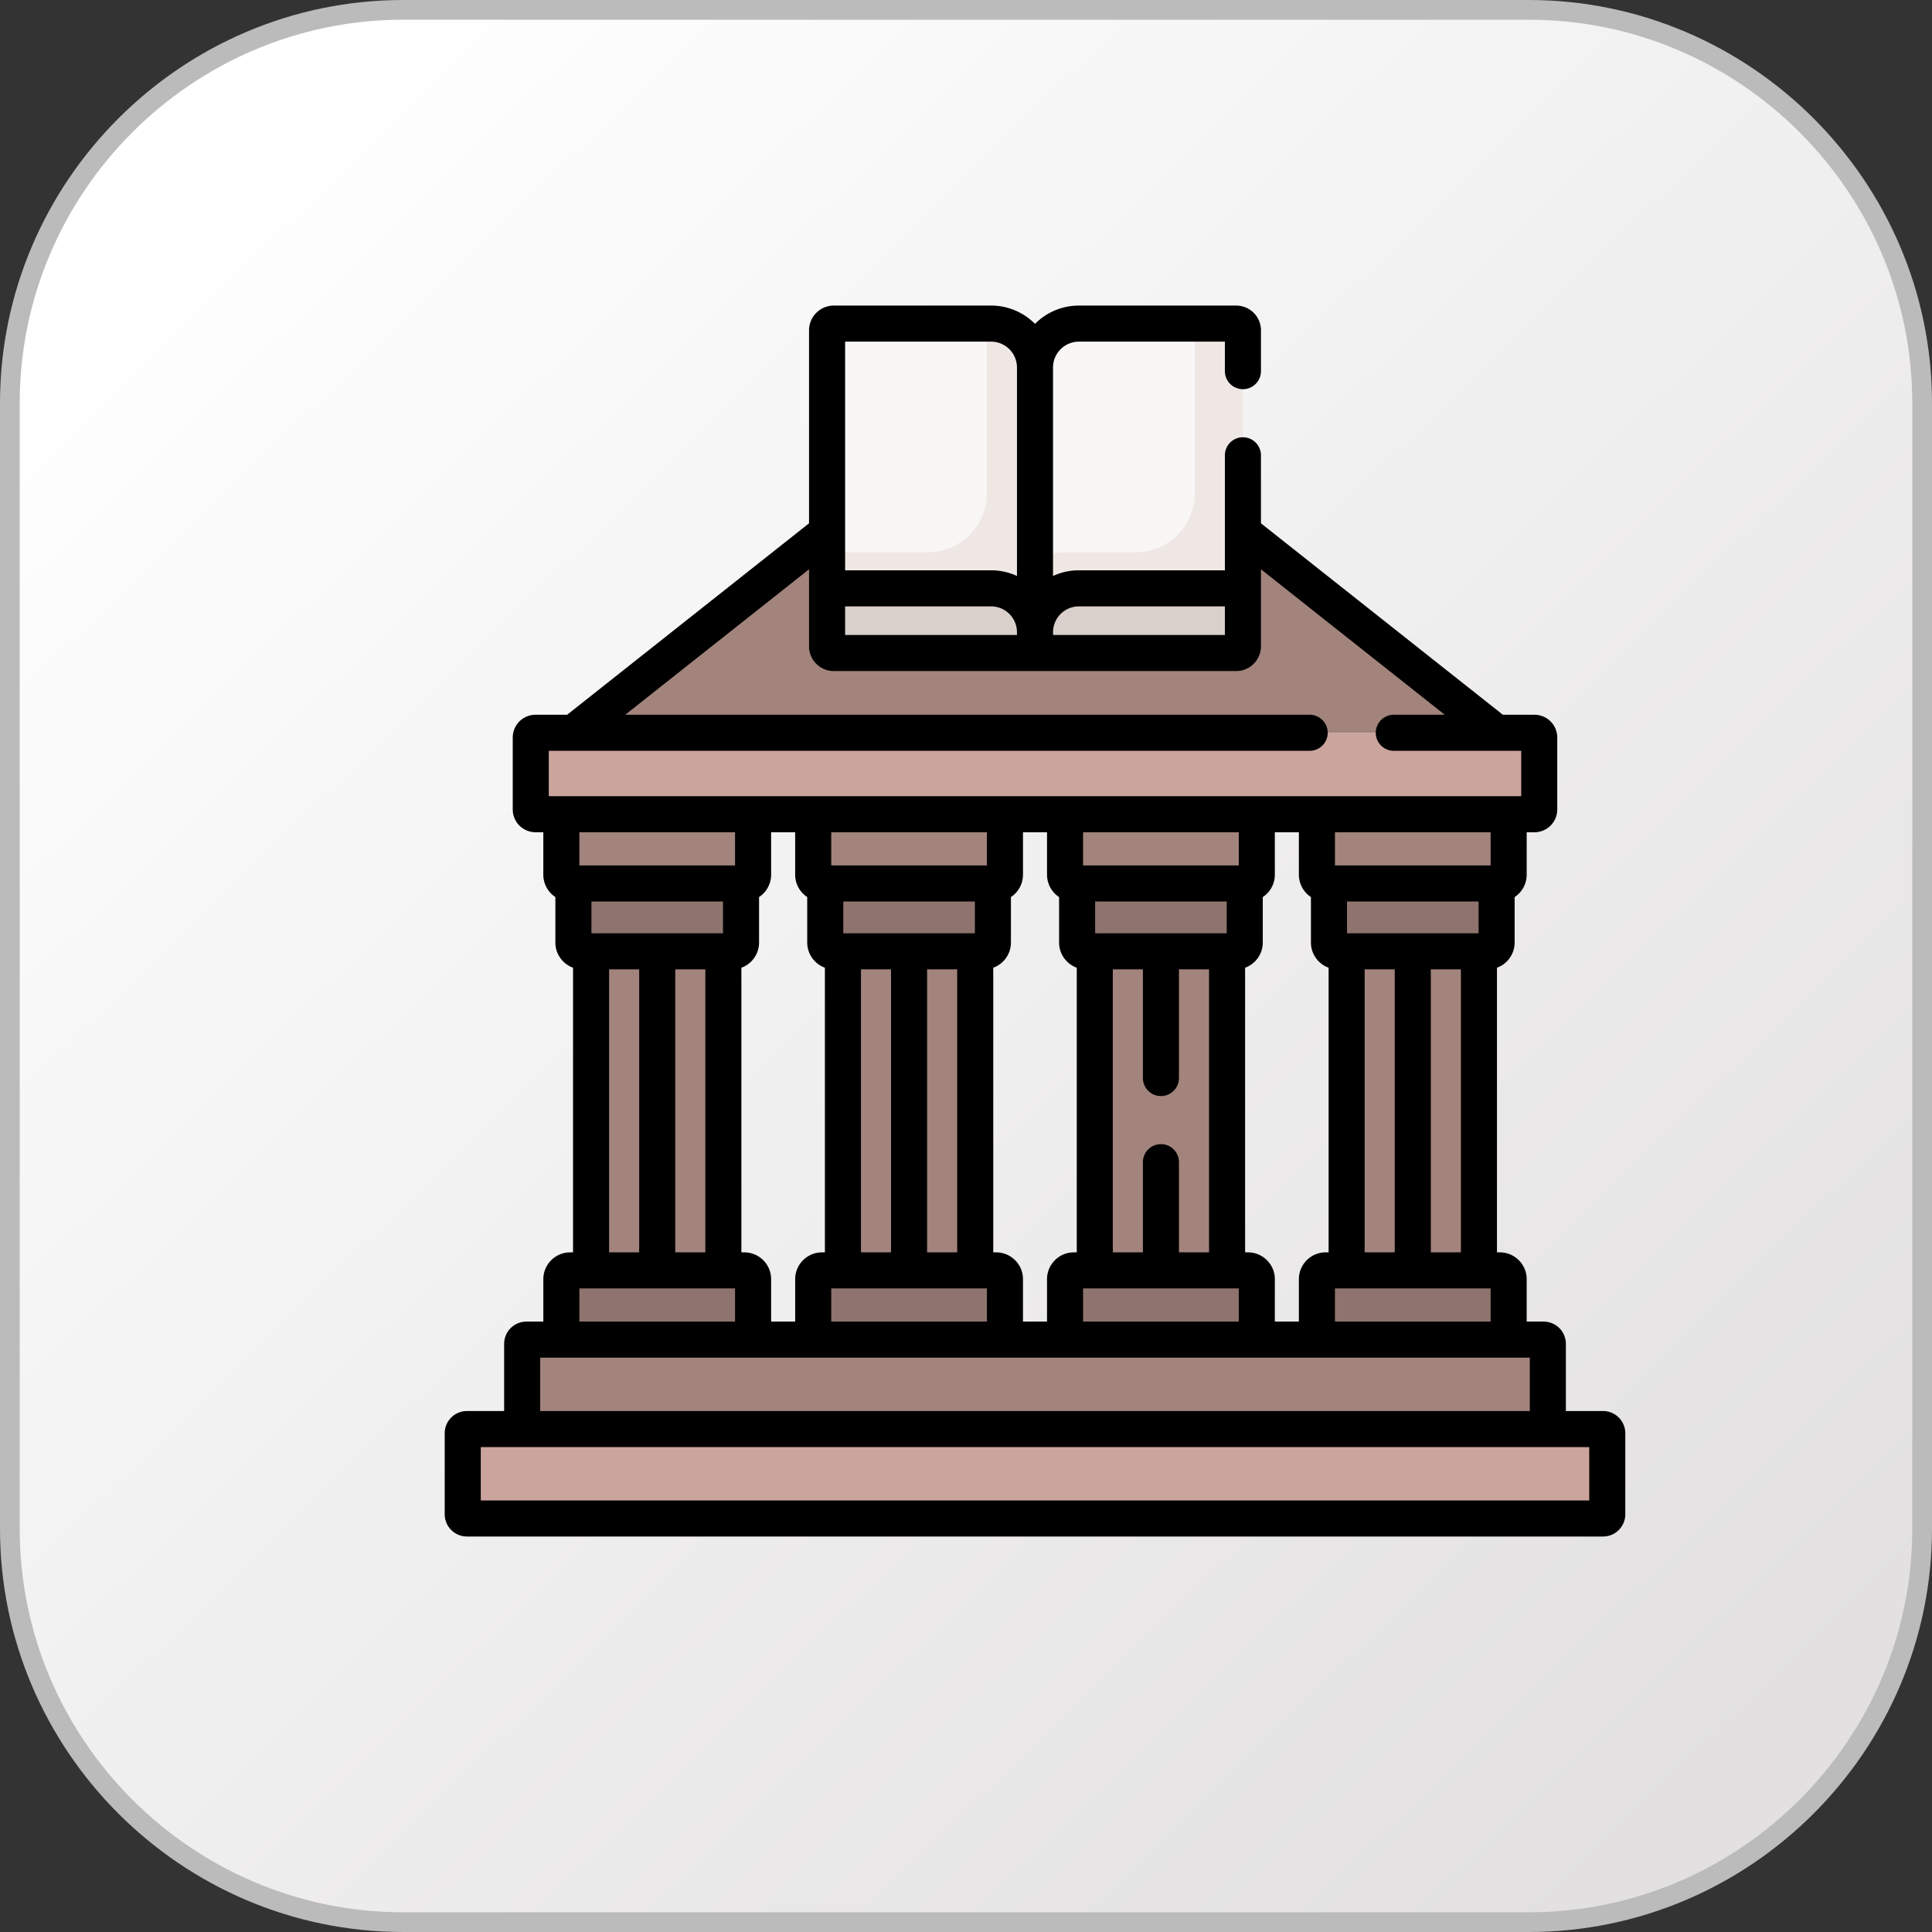 <svg width="196" height="196" xmlns="http://www.w3.org/2000/svg"><rect width="100%" height="100%" fill="#333333" stroke="none"/><defs><linearGradient x1="90.628%" y1="89.653%" x2="11.59%" y2="7.995%" id="a"><stop stop-color="#E2E0E0" offset="0%"/><stop stop-color="#FFF" offset="100%"/></linearGradient></defs><g fill="none" fill-rule="evenodd"><path d="M153.099-1C175.049-1 193 16.95 193 38.901v114.198c0 21.95-17.95 39.901-39.901 39.901H38.901C16.951 193-1 175.05-1 153.099V38.901C-1 16.951 16.95-1 38.901-1h114.198Z" stroke-width="2" transform="translate(2 2)" fill="url(#a)" stroke="#BBB"/><g fill-rule="nonzero"><path d="M109.453 59.687h16.64v5.883a.68.68 0 0 1-.68.68H105v-2.11a4.453 4.453 0 0 1 4.453-4.453Z" fill="#DAD0CB"/><path d="M126.093 33.51a.68.68 0 0 0-.68-.68h-15.96A4.453 4.453 0 0 0 105 37.281V64.14a4.453 4.453 0 0 1 4.453-4.453h16.64V33.509Z" fill="#F9F6F6"/><path d="M100.547 59.687h-16.64v5.883c0 .376.304.68.68.68H105v-2.11a4.453 4.453 0 0 0-4.453-4.453Z" fill="#DAD0CB"/><path d="M83.907 33.51a.68.68 0 0 1 .68-.68h15.96A4.453 4.453 0 0 1 105 37.281V64.14a4.453 4.453 0 0 0-4.453-4.453h-16.64V33.509Z" fill="#F9F6F6"/><path d="M125.413 32.83h-4.198v17.206a5.992 5.992 0 0 1-5.992 5.992h-7.477c-1.036 0-1.99.354-2.746.947v7.165a4.453 4.453 0 0 1 4.453-4.453h16.64V33.509a.68.68 0 0 0-.68-.68ZM100.547 32.83h-.496c.047.257.071.523.071.794v16.412a5.992 5.992 0 0 1-5.992 5.992H83.907v3.659h16.64A4.453 4.453 0 0 1 105 64.14V37.282a4.454 4.454 0 0 0-4.453-4.453Z" fill="#EFE7E4"/><path d="M155.673 82.602H54.327a.482.482 0 0 1-.482-.482v-7.298c0-.266.216-.482.482-.482h101.347c.266 0 .481.216.481.482v7.298a.482.482 0 0 1-.482.482Z" fill="#CBA59D"/><path d="M157.028 136.331a.425.425 0 0 0-.425-.425H53.397a.425.425 0 0 0-.425.425v8.646h104.056v-8.646Z" fill="#A2847D"/><path d="M163.056 145.402a.425.425 0 0 0-.426-.425H47.37a.425.425 0 0 0-.426.425v8.221c0 .235.19.426.426.426h115.26c.235 0 .426-.19.426-.426v-8.22Z" fill="#CBA59D"/><path d="M75.51 89.627H57.839a.89.89 0 0 1-.891-.89v-6.135H76.4v6.134a.89.89 0 0 1-.891.891Z" fill="#A2847D"/><path d="M75.178 89.627H58.17v5.99c0 .493.4.891.891.891h15.226a.89.89 0 0 0 .89-.89v-5.99Z" fill="#8E736E"/><path fill="#A2847D" d="M59.963 96.508h13.422v32.372H59.963z"/><path d="M76.4 135.906H56.949v-6.135a.89.89 0 0 1 .89-.89H75.51a.89.89 0 0 1 .89.89v6.135Z" fill="#8E736E"/><path d="M101.06 89.627H83.39a.89.89 0 0 1-.891-.89v-6.135h19.452v6.134a.89.89 0 0 1-.89.891Z" fill="#A2847D"/><path d="M100.728 89.627H83.721v5.99c0 .493.399.891.891.891h15.225a.89.89 0 0 0 .891-.89v-5.99Z" fill="#8E736E"/><path fill="#A2847D" d="M85.514 96.508h13.421v32.372H85.514z"/><path d="M101.951 135.906H82.498v-6.135a.89.89 0 0 1 .891-.89h17.671a.89.89 0 0 1 .891.89v6.135Z" fill="#8E736E"/><path d="M126.611 89.627H108.94a.89.89 0 0 1-.891-.89v-6.135h19.453v6.134c0 .492-.4.891-.891.891Z" fill="#A2847D"/><path d="M126.279 89.627h-17.007v5.99c0 .493.398.891.89.891h15.226a.89.89 0 0 0 .89-.89v-5.99Z" fill="#8E736E"/><path fill="#A2847D" d="M111.065 96.508h13.421v32.372h-13.421z"/><path d="M127.502 135.906h-19.453v-6.135a.89.89 0 0 1 .89-.89h17.672a.89.89 0 0 1 .89.89v6.135Z" fill="#8E736E"/><path d="M152.161 89.627h-17.67a.89.89 0 0 1-.891-.89v-6.135h19.452v6.134a.89.89 0 0 1-.89.891Z" fill="#A2847D"/><path d="M151.83 89.627h-17.008v5.99c0 .493.4.891.891.891h15.226a.89.89 0 0 0 .89-.89v-5.99Z" fill="#8E736E"/><path fill="#A2847D" d="M136.615 96.508h13.422v32.372h-13.422z"/><path d="M153.052 135.906H133.6v-6.135a.89.89 0 0 1 .89-.89h17.671a.89.89 0 0 1 .891.89v6.135Z" fill="#8E736E"/><path d="M126.093 53.974V65.57a.68.68 0 0 1-.68.68H84.587a.68.68 0 0 1-.68-.68V53.974L58.17 74.34h93.66l-25.737-20.366Z" fill="#A2847D"/><path d="M162.63 143.148h-3.773v-6.817a2.257 2.257 0 0 0-2.254-2.254h-1.722v-4.305c0-1.5-1.22-2.72-2.72-2.72h-.295V98.175a2.725 2.725 0 0 0 1.793-2.558v-4.611a2.72 2.72 0 0 0 1.223-2.27v-4.305h.792a2.313 2.313 0 0 0 2.31-2.31v-7.299a2.313 2.313 0 0 0-2.31-2.31h-3.208l-24.544-19.423V46.19a1.829 1.829 0 1 0-3.658 0v11.667h-14.81a6.25 6.25 0 0 0-2.625.575v-21.15a2.627 2.627 0 0 1 2.624-2.623h14.81v2.994a1.829 1.829 0 1 0 3.66 0V33.51a2.512 2.512 0 0 0-2.51-2.509h-15.96c-1.738 0-3.314.71-4.453 1.855A6.263 6.263 0 0 0 100.547 31h-15.96a2.512 2.512 0 0 0-2.51 2.51v19.579L57.535 72.511h-3.208a2.313 2.313 0 0 0-2.31 2.311v7.298a2.313 2.313 0 0 0 2.31 2.311h.792v4.305a2.72 2.72 0 0 0 1.223 2.27v4.612c0 1.174.748 2.177 1.793 2.557v28.876h-.295c-1.5 0-2.72 1.22-2.72 2.72v4.305h-1.722a2.257 2.257 0 0 0-2.254 2.255v6.817H47.37a2.257 2.257 0 0 0-2.255 2.254v8.221a2.257 2.257 0 0 0 2.255 2.255h115.26a2.257 2.257 0 0 0 2.255-2.255v-8.22a2.257 2.257 0 0 0-2.255-2.255Zm-33.299-9.072v-4.305c0-1.5-1.22-2.72-2.72-2.72h-.296V98.175a2.725 2.725 0 0 0 1.793-2.558v-4.61a2.72 2.72 0 0 0 1.223-2.27V84.43h2.44v4.305a2.72 2.72 0 0 0 1.222 2.27v4.612c0 1.174.748 2.177 1.793 2.557v28.876h-.295c-1.5 0-2.72 1.22-2.72 2.72v4.305h-2.44Zm-25.55 0v-4.305c0-1.5-1.22-2.72-2.72-2.72h-.296V98.175a2.725 2.725 0 0 0 1.793-2.557v-4.612a2.72 2.72 0 0 0 1.223-2.27v-4.305h2.439v4.305a2.72 2.72 0 0 0 1.223 2.27v4.612c0 1.174.748 2.177 1.793 2.557v28.876h-.296c-1.5 0-2.72 1.22-2.72 2.72v4.305h-2.44Zm-25.551 0v-4.305c0-1.5-1.22-2.72-2.72-2.72h-.296V98.175a2.725 2.725 0 0 0 1.793-2.558v-4.611a2.72 2.72 0 0 0 1.223-2.27v-4.305h2.439v4.305c0 .947.487 1.783 1.223 2.27v4.611c0 1.174.748 2.177 1.793 2.557v28.877h-.295c-1.5 0-2.72 1.22-2.72 2.72v4.305h-2.44Zm-9.727-7.025V98.338h3.053v28.713h-3.053ZM60 94.68v-3.223h13.348v3.223H60Zm34.054 32.372V98.338h3.052v28.713h-3.052Zm-6.71 0V98.338h3.051v28.713h-3.052ZM98.898 94.68H85.55v-3.223H98.9v3.223Zm1.223-6.881H84.327V84.43h15.795v3.367ZM84.327 130.71h15.795v3.367H84.327v-3.367Zm35.278-3.659v-9.15a1.829 1.829 0 1 0-3.659 0v9.15h-3.052V98.338h3.052v11.027a1.829 1.829 0 1 0 3.659 0V98.338h3.052v28.713h-3.052Zm4.845-32.372H111.1v-3.223h13.349v3.223Zm1.223-6.881h-15.795V84.43h15.795v3.367Zm-15.795 42.912h15.795v3.367h-15.795v-3.367ZM150 94.679h-13.348v-3.223H150v3.223Zm-11.556 32.372V98.338h3.053v28.713h-3.053Zm-3.015 3.659h15.794v3.367H135.43v-3.367Zm9.726-3.659V98.338h3.053v28.713h-3.053Zm6.068-39.253H135.43V84.43h15.794v3.367Zm-41.77-26.282h14.81v2.904H106.83v-.28a2.627 2.627 0 0 1 2.624-2.624ZM85.737 64.42v-2.904h14.81a2.627 2.627 0 0 1 2.624 2.624v.28H85.737Zm14.81-29.761a2.627 2.627 0 0 1 2.624 2.624v21.149a6.245 6.245 0 0 0-2.624-.574h-14.81v-23.2h14.81Zm-44.873 41.51h77.19a1.829 1.829 0 1 0 0-3.658H63.43l18.648-14.757v7.816a2.512 2.512 0 0 0 2.51 2.509h40.825a2.512 2.512 0 0 0 2.509-2.509v-7.816l18.648 14.757h-5.17a1.829 1.829 0 1 0 0 3.659h12.926v4.602H55.674V76.17Zm18.897 8.262v3.367H58.777V84.43H74.57ZM61.793 98.338h3.052v28.713h-3.052V98.338Zm-3.016 32.372H74.57v3.367H58.777v-3.367Zm-3.976 7.025H155.2v5.413H54.801v-5.413Zm106.426 14.485H48.774v-5.413h112.453v5.413Z" fill="#000"/></g></g></svg>